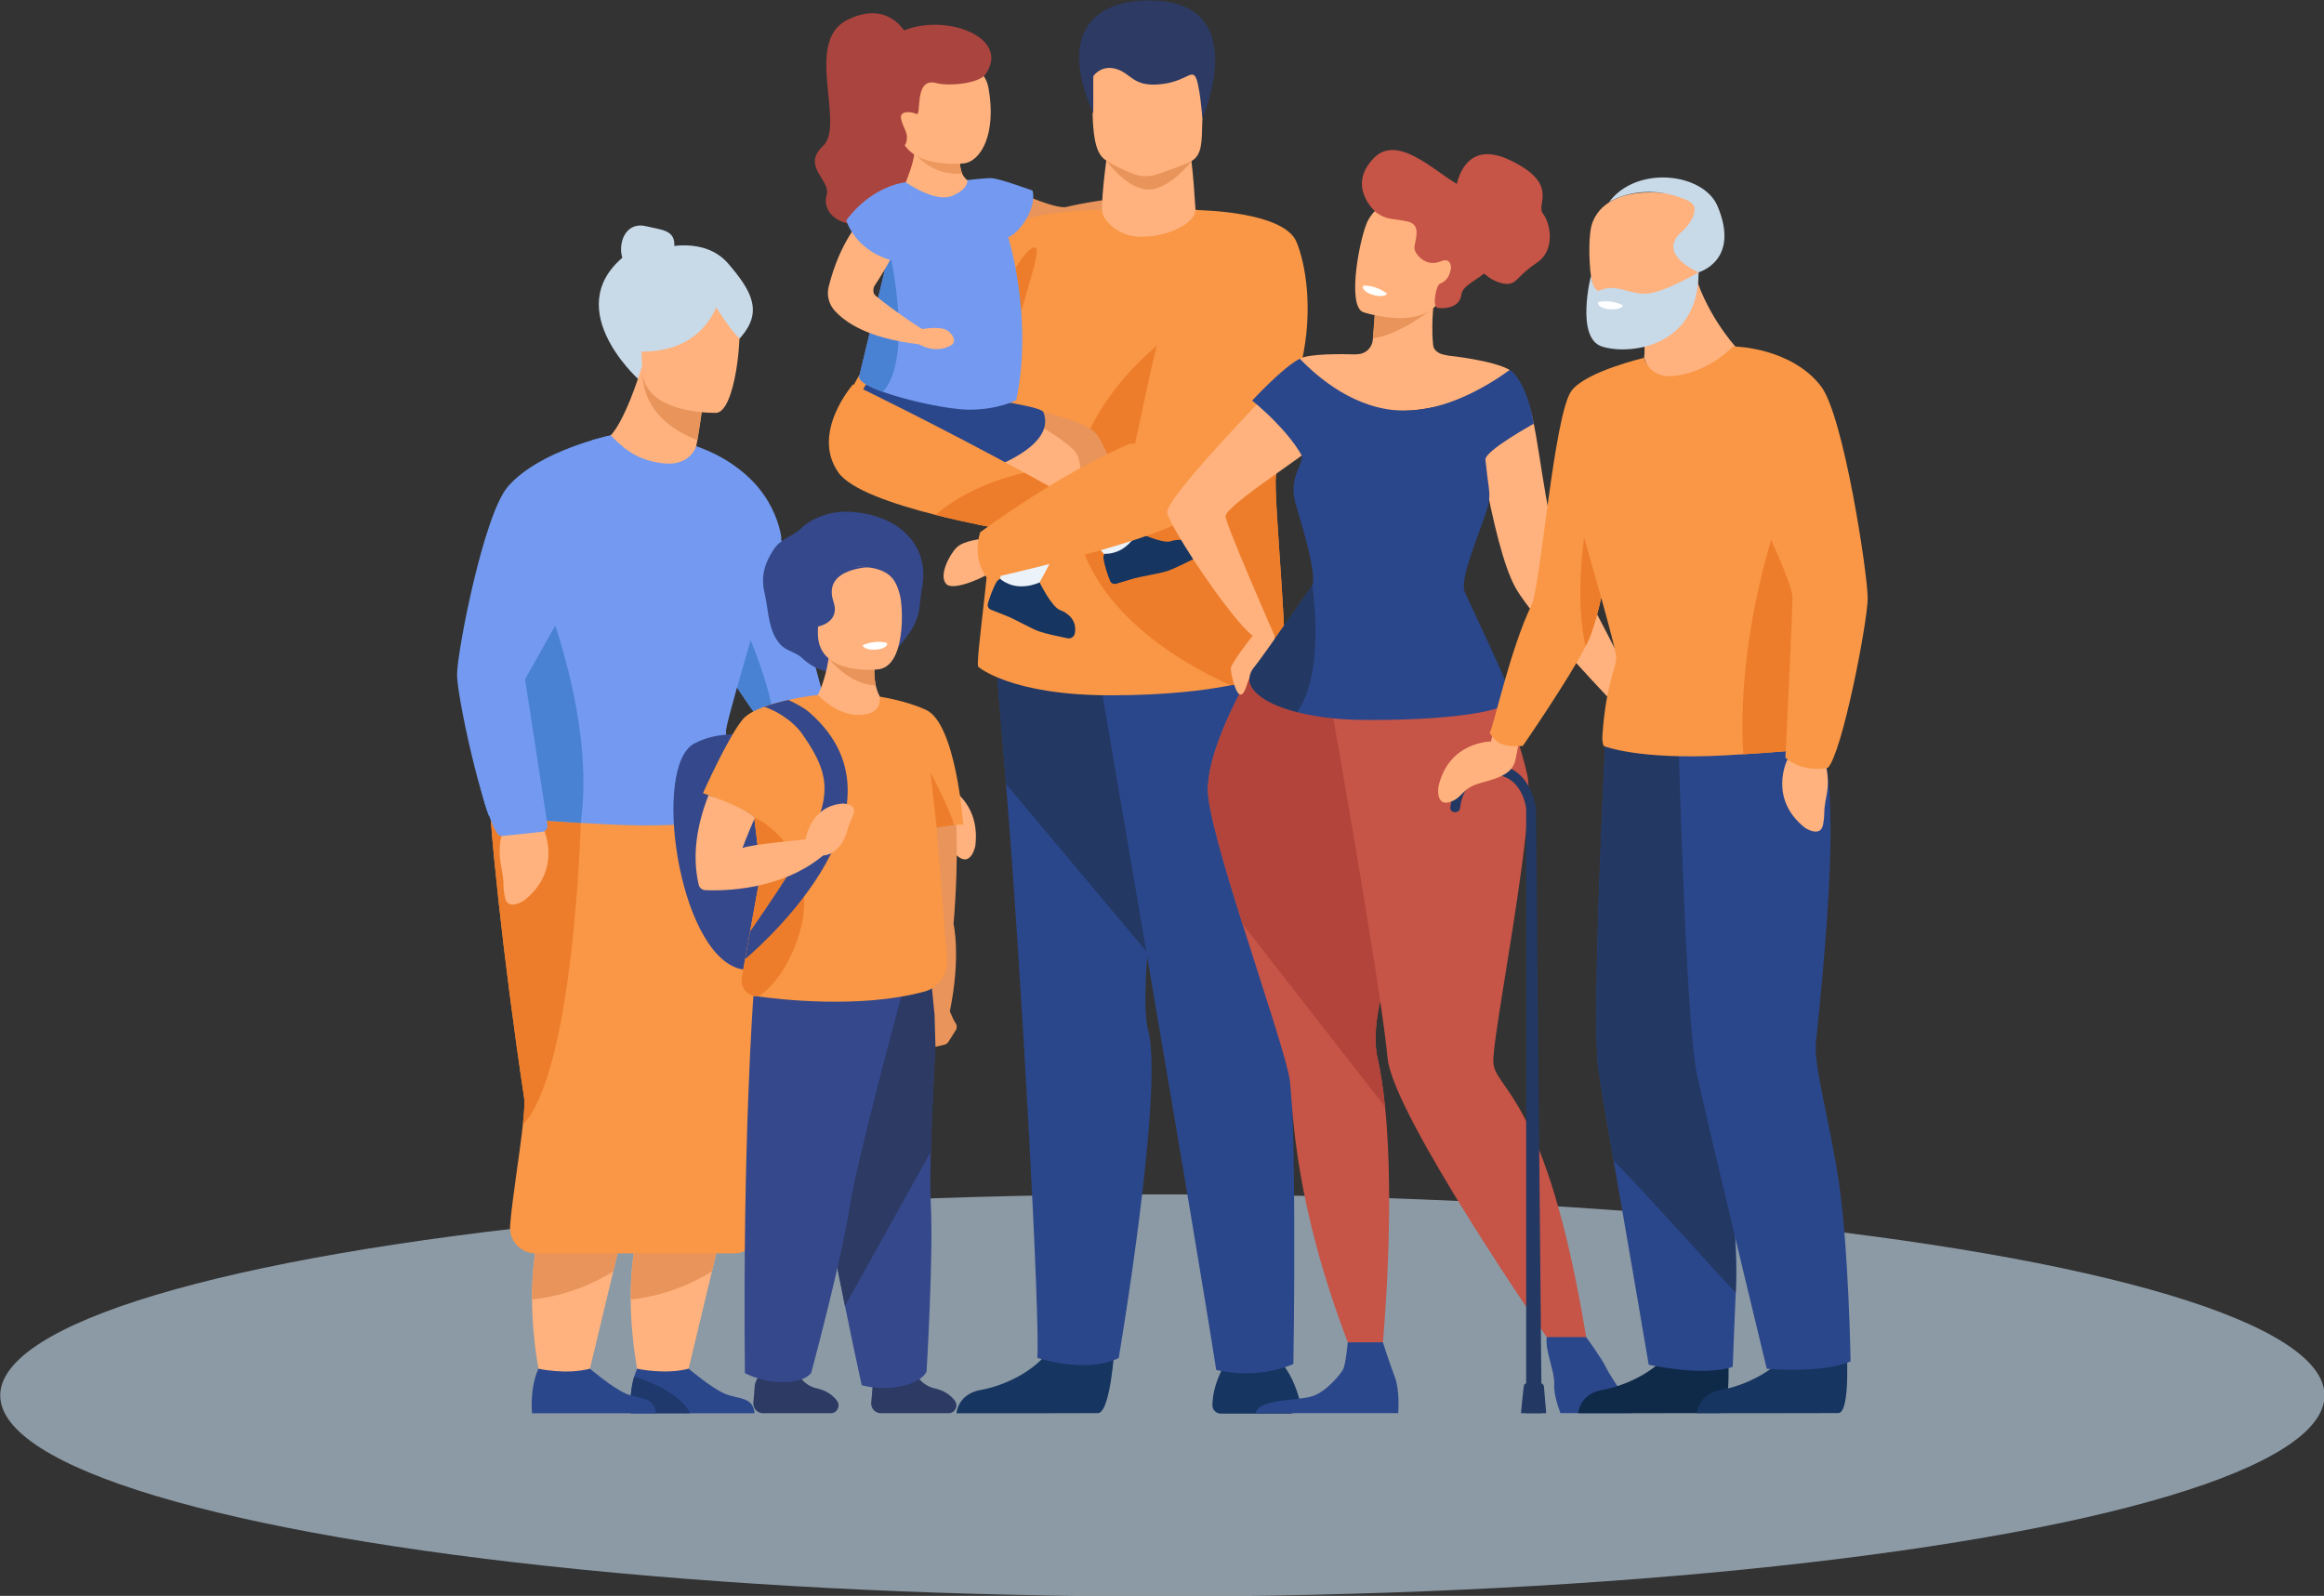 <?xml version="1.0" encoding="UTF-8" standalone="no"?>
<!-- Created with Inkscape (http://www.inkscape.org/) -->

<svg
   width="214.56mm"
   height="147.351mm"
   viewBox="0 0 214.56 147.351"
   version="1.1"
   id="svg5"
   xml:space="preserve"
   inkscape:version="1.2.1 (9c6d41e410, 2022-07-14)"
   sodipodi:docname="icon.svg"
   xmlns:inkscape="http://www.inkscape.org/namespaces/inkscape"
   xmlns:sodipodi="http://sodipodi.sourceforge.net/DTD/sodipodi-0.dtd"
   xmlns="http://www.w3.org/2000/svg"
   xmlns:svg="http://www.w3.org/2000/svg"><rect x="0" y="0" width="214.56" height="147.351" fill="#333333" stroke="none"/><sodipodi:namedview
     id="namedview7"
     pagecolor="#ffffff"
     bordercolor="#666666"
     borderopacity="1.0"
     inkscape:showpageshadow="2"
     inkscape:pageopacity="0.0"
     inkscape:pagecheckerboard="0"
     inkscape:deskcolor="#d1d1d1"
     inkscape:document-units="mm"
     showgrid="false"
     inkscape:zoom="0.55055725"
     inkscape:cx="272.45123"
     inkscape:cy="474.06514"
     inkscape:window-width="1920"
     inkscape:window-height="1046"
     inkscape:window-x="-11"
     inkscape:window-y="-11"
     inkscape:window-maximized="1"
     inkscape:current-layer="layer1" /><defs
     id="defs2" /><g
     inkscape:label="Warstwa 1"
     inkscape:groupmode="layer"
     id="layer1"
     transform="translate(-76.557,-127.838)"><g
       id="g4588"
       transform="matrix(1.951,0,0,1.951,-72.786,-121.541)"
       style="stroke-width:0.513"><ellipse
         class="cls-1"
         cx="131.552"
         cy="193.859"
         rx="54.994"
         ry="9.515"
         id="ellipse1117"
         style="opacity:0.56;isolation:isolate;fill:#d2ebff;stroke-width:0.136" /><path
         d="m 123.989,136.597 c 0,0 2.462,1.165 3.021,1.018 0.56,-0.147 2.684,-0.522 2.983,-0.39 0,0 0.338,0.54 0.083,0.895 -0.255,0.355 -2.323,1.315 -3.07,1.35 -0.747,0.035 -3.582,-0.479 -4.183,-0.949 l 1.166,-1.924"
         style="fill:#e8945b;fill-opacity:1;fill-rule:nonzero;stroke:none;stroke-width:0.018"
         id="path180" /><path
         d="m 129.917,137.236 c 0,0 0.949,-0.394 1.26,0.046 0.311,0.441 0.487,0.886 0.448,1.112 -0.038,0.225 -0.679,0.325 -0.936,0.149 -0.256,-0.175 -0.891,-0.42 -0.891,-0.42 l 0.118,-0.887"
         style="fill:#e8945b;fill-opacity:1;fill-rule:nonzero;stroke:none;stroke-width:0.018"
         id="path182" /><path
         d="m 134.455,192.491 c 0,0 -0.524,0.848 -0.535,1.832 -0.002,0.219 0.176,0.397 0.395,0.397 h 3.267 c 0.317,0 0.549,-0.297 0.472,-0.604 -0.152,-0.599 -0.477,-1.502 -1.13,-2.051 -1.041,-0.876 -2.469,0.426 -2.469,0.426"
         style="fill:#163560;fill-opacity:1;fill-rule:nonzero;stroke:none;stroke-width:0.018"
         id="path184" /><path
         d="m 129.286,191.624 c 0,0 -0.188,3.029 -0.774,3.072 -0.078,0.006 -2.972,0.006 -2.972,0.006 h -3.733 c 0,0 0.063,-0.912 1.143,-1.1 1.08,-0.188 2.888,-0.947 3.542,-2.375 0.689,-1.501 2.795,0.397 2.795,0.397"
         style="fill:#163560;fill-opacity:1;fill-rule:nonzero;stroke:none;stroke-width:0.018"
         id="path186" /><path
         d="m 130.85,172.912 c -0.131,1.683 -0.148,3.011 0.025,3.641 0.771,2.817 -1.389,15.537 -1.389,15.537 -1.591,0.762 -3.852,-0.008 -3.852,-0.008 0.137,-1.762 -0.7,-17.536 -1.48,-27.159 -0.326,-4.04 -0.571,-6.867 -0.571,-6.867 l 9.535,-1.11 c 0,0 -1.817,10.121 -2.268,15.965"
         style="fill:#2b478b;fill-opacity:1;fill-rule:nonzero;stroke:none;stroke-width:0.018"
         id="path188" /><path
         d="m 133.118,156.946 c 0,0 -1.817,10.121 -2.268,15.965 l -6.696,-7.989 c -0.326,-4.04 -0.571,-6.867 -0.571,-6.867 l 9.535,-1.11"
         style="fill:#233862;fill-opacity:1;fill-rule:nonzero;stroke:none;stroke-width:0.018"
         id="path190" /><path
         d="m 128.441,159.105 c 0,0 4.827,28.105 5.657,33.546 0,0 1.807,0.505 3.653,-0.277 0,0 0.239,-13.06 -0.393,-16.994 -0.632,-3.934 0.336,-16.096 -0.682,-17.227 -1.018,-1.131 -8.236,0.952 -8.236,0.952"
         style="fill:#2b478b;fill-opacity:1;fill-rule:nonzero;stroke:none;stroke-width:0.018"
         id="path192" /><path
         d="m 128.938,135.139 c 0,0 -0.37,2.498 -0.208,3.244 0.162,0.746 2.643,1.152 3.682,0.535 1.038,-0.616 0.726,-0.845 0.726,-0.845 0,0 -0.159,-2.859 -0.304,-3.063 -0.146,-0.204 -3.895,0.13 -3.895,0.13"
         style="fill:#ffb27d;fill-opacity:1;fill-rule:nonzero;stroke:none;stroke-width:0.018"
         id="path194" /><path
         d="m 136.923,150.381 c 0.328,-3.138 0.244,-5.499 -0.066,-7.276 -0.907,-5.213 -3.747,-5.387 -3.747,-5.353 0,0.701 -1.509,1.349 -2.727,1.269 -1.026,-0.067 -1.692,-0.847 -1.692,-1.269 0,-0.004 -0.019,-0.004 -0.054,0 -0.265,0.002 -1.483,0.025 -2.634,0.224 -0.834,0.144 -1.633,0.381 -2.008,0.772 -0.194,0.201 -0.884,0.766 -1.771,1.533 -2.259,1.954 -5.791,5.224 -5.635,7.172 0,0 4.366,3.207 7.133,1.196 -0.15,5.218 -1.097,10.745 -0.865,10.741 0,0 1.542,1.336 6.228,1.336 2.562,0 4.415,-0.219 5.7,-0.473 1.752,-0.345 2.449,-0.754 2.449,-0.754 0.391,-0.006 -0.426,-8.035 -0.313,-9.118"
         style="fill:#f99746;fill-opacity:1;fill-rule:nonzero;stroke:none;stroke-width:0.018"
         id="path196" /><path
         d="m 137.236,159.499 c 0,0 -0.697,0.408 -2.449,0.754 -2.421,-1.072 -7.227,-3.844 -7.414,-8.498 -0.249,-6.191 7.309,-9.877 7.309,-9.877 0,0 1.014,0.563 2.176,1.228 0.31,1.776 0.394,4.138 0.066,7.276 -0.113,1.083 0.703,9.112 0.313,9.118"
         style="fill:#ed7d2b;fill-opacity:1;fill-rule:nonzero;stroke:none;stroke-width:0.018"
         id="path198" /><path
         d="m 128.899,135.42 c 0,0 0.962,1.357 1.98,1.369 1.018,0.012 2.057,-1.348 2.057,-1.348 l -4.036,-0.021"
         style="fill:#e8945b;fill-opacity:1;fill-rule:nonzero;stroke:none;stroke-width:0.018"
         id="path200" /><path
         d="m 128.806,135.353 c 0.266,0.209 0.862,0.499 1.349,0.691 0.369,0.145 0.778,0.154 1.154,0.025 0.561,-0.194 1.412,-0.497 1.627,-0.627 0.509,-0.309 0.477,-0.934 0.503,-1.803 0.032,-1.029 0.135,-1.837 0.02,-2.431 -0.137,-0.709 -0.587,-1.113 -1.847,-1.223 -2.312,-0.2 -3.276,0.378 -3.316,1.154 -0.012,0.208 -0.02,0.407 -0.027,0.595 -0.092,2.418 0.099,3.275 0.537,3.62"
         style="fill:#ffb27d;fill-opacity:1;fill-rule:nonzero;stroke:none;stroke-width:0.018"
         id="path202" /><path
         d="m 128.282,131.424 c 0,0 0.379,-0.558 1.09,-0.339 0.712,0.219 0.785,0.827 2.001,0.73 1.217,-0.097 1.508,-0.673 1.727,-0.385 0.219,0.288 0.346,1.988 0.346,1.988 0,0 2.446,-5.576 -2.512,-5.576 0,0 -5.108,-0.309 -2.653,5.36 v -1.777"
         style="fill:#2c3a64;fill-opacity:1;fill-rule:nonzero;stroke:none;stroke-width:0.018"
         id="path204" /><path
         d="m 119.275,136.705 0.007,0.004 c -0.006,0.004 -0.007,-0.004 -0.007,-0.004"
         style="fill:#ffb27d;fill-opacity:1;fill-rule:nonzero;stroke:none;stroke-width:0.018"
         id="path206" /><path
         d="m 130.684,153.855 c 0,0 -0.649,0.511 -1.597,0.511 0,0 -0.968,-1.067 -1.783,-2.098 -0.528,-0.668 -0.991,-1.322 -1.087,-1.661 -0.244,-0.863 -4.796,-1.106 -5.354,-1.714 -0.558,-0.608 2.262,-2.134 2.262,-2.134 0,0 4.622,0.707 5.317,1.615 0.276,0.361 0.688,1.304 1.083,2.307 0.598,1.518 1.159,3.175 1.159,3.175"
         style="fill:#e8945b;fill-opacity:1;fill-rule:nonzero;stroke:none;stroke-width:0.018"
         id="path208" /><path
         d="m 124.215,141.184 c 0,0 0.876,-1.701 1.309,-1.651 0.433,0.05 -0.994,3.52 -1.124,5.207 -0.13,1.687 -0.184,-3.556 -0.184,-3.556"
         style="fill:#ed7d2b;fill-opacity:1;fill-rule:nonzero;stroke:none;stroke-width:0.018"
         id="path210" /><path
         d="m 126.956,152.892 c -0.608,1.471 -1.395,2.813 -1.495,2.982 -0.008,0.012 -0.012,0.017 -0.012,0.017 0,0 -0.004,0 -0.013,0 -0.147,-0.002 -1.416,-0.029 -1.54,-0.539 0,0 -0.041,-1.763 0.029,-3.164 0.032,-0.626 0.085,-1.179 0.174,-1.472 0,0 -6.882,-0.046 -6.761,-1.993 0.12,-1.947 3.719,-2.977 5.787,-1.967 0,0 2.743,0.997 4.186,2.313 0.709,0.646 0.273,2.303 -0.355,3.821"
         style="fill:#ffb27d;fill-opacity:1;fill-rule:nonzero;stroke:none;stroke-width:0.018"
         id="path212" /><path
         d="m 117.542,145.996 c 0,0 -0.916,1.347 -0.701,2.603 0.215,1.256 2.829,1.928 4.659,2.008 0,0 5.232,-1.199 4.421,-3.285 -0.184,-0.473 -8.379,-1.326 -8.379,-1.326"
         style="fill:#2b478b;fill-opacity:1;fill-rule:nonzero;stroke:none;stroke-width:0.018"
         id="path214" /><path
         d="m 119.443,129.445 c 0,0 -0.831,-1.701 -2.838,-0.661 -2.008,1.04 -0.053,4.959 -1.107,5.939 -1.054,0.98 0.382,1.621 0.168,2.323 -0.214,0.702 0.397,1.501 1.801,1.408 1.405,-0.094 2.884,-0.017 3.519,-1.247 0.635,-1.229 0.49,-3.933 0.245,-4.314 -0.245,-0.38 -1.789,-3.448 -1.789,-3.448"
         style="fill:#aa443e;fill-opacity:1;fill-rule:nonzero;stroke:none;stroke-width:0.018"
         id="path216" /><path
         d="m 122.696,138.769 -3.413,-2.06 c 0.019,-0.008 0.088,-0.11 0.343,-0.849 0.109,-0.314 0.166,-0.588 0.195,-0.804 0.003,-0.022 0.006,-0.043 0.008,-0.063 0.035,-0.315 0.01,-0.496 0.01,-0.496 l 0.748,0.27 1.383,0.501 c -0.015,0.351 0.033,0.597 0.108,0.767 0.181,0.411 0.517,0.414 0.527,0.414 l 0.094,2.32"
         style="fill:#ffb27d;fill-opacity:1;fill-rule:nonzero;stroke:none;stroke-width:0.018"
         id="path218" /><path
         d="m 122.075,136.034 c -1.337,0.114 -2.089,-0.758 -2.255,-0.978 -0.025,-0.032 -0.037,-0.05 -0.037,-0.05 0,0 0.016,-0.004 0.044,-0.013 0.109,-0.032 0.404,-0.121 0.757,-0.226 l 1.383,0.501 c -0.015,0.351 0.033,0.597 0.108,0.767"
         style="fill:#ed985f;fill-opacity:1;fill-rule:nonzero;stroke:none;stroke-width:0.018"
         id="path220" /><path
         d="m 122.142,135.554 c 0,0 -2.97,0.326 -3.03,-1.682 -0.061,-2.008 -0.5,-2.926 1.555,-3.105 2.054,-0.179 2.54,0.561 2.661,1.241 0.378,2.122 -0.349,3.457 -1.185,3.547"
         style="fill:#ffb27d;fill-opacity:1;fill-rule:nonzero;stroke:none;stroke-width:0.018"
         id="path222" /><path
         d="m 120.827,131.747 c -1.051,-0.266 -0.649,1.596 -0.915,1.468 -0.297,-0.142 -0.807,-0.14 -0.727,0.218 0.081,0.359 0.197,0.487 0.257,0.711 0.061,0.224 -6e-4,0.667 -0.245,0.578 -0.245,-0.089 -2.517,-2.684 -0.912,-4.705 1.604,-2.021 6.389,-0.776 4.882,1.338 -0.265,0.372 -1.593,0.581 -2.341,0.392"
         style="fill:#aa443e;fill-opacity:1;fill-rule:nonzero;stroke:none;stroke-width:0.018"
         id="path224" /><path
         d="m 124.64,146.757 c 0,0 -0.892,0.473 -2.297,0.451 -0.895,-0.013 -2.795,-0.403 -4.017,-0.844 -0.696,-0.25 -1.172,-0.519 -1.115,-0.744 0.082,-0.324 0.679,-2.813 1.23,-5.116 0.504,-2.106 0.97,-4.056 0.97,-4.056 0,0 1.39,0.988 2.201,0.64 0.811,-0.349 0.706,-0.743 0.706,-0.743 0,0 0.955,-0.117 1.214,-0.087 0.414,0.049 1.874,0.581 1.874,0.581 0,0 0.192,0.539 -0.317,1.381 -0.422,0.697 -0.832,0.832 -0.832,0.832 0,0 1.193,3.763 0.383,7.704"
         style="fill:#739af0;fill-opacity:1;fill-rule:nonzero;stroke:none;stroke-width:0.018"
         id="path226" /><path
         d="m 120.172,143.397 c 0,0 0.857,-0.16 1.193,0.06 0.336,0.22 0.435,0.563 0.193,0.703 -0.757,0.44 -1.524,-0.046 -1.524,-0.046 l 0.138,-0.717"
         style="fill:#ffb27d;fill-opacity:1;fill-rule:nonzero;stroke:none;stroke-width:0.018"
         id="path228" /><path
         d="m 118.326,146.365 c -0.696,-0.25 -1.172,-0.519 -1.115,-0.744 0.082,-0.324 0.679,-2.813 1.23,-5.116 0.163,-0.298 0.266,-0.476 0.266,-0.476 0,0 1.046,4.78 -0.381,6.337"
         style="fill:#4a82d3;fill-opacity:1;fill-rule:nonzero;stroke:none;stroke-width:0.018"
         id="path230" /><path
         d="m 119.445,136.717 c 0,0 -2.641,0.559 -3.683,4.665 -0.102,0.402 0.003,0.831 0.281,1.139 0.479,0.531 1.535,1.307 3.991,1.593 0.268,0.031 0.304,-0.649 0.304,-0.649 -0.027,0.054 -1.668,-1.061 -2.367,-1.66 -0.126,-0.108 -0.121,-0.336 -0.03,-0.475 0.236,-0.361 0.632,-0.983 0.765,-1.303 0.195,-0.466 1.477,-3.099 0.739,-3.311"
         style="fill:#ffb27d;fill-opacity:1;fill-rule:nonzero;stroke:none;stroke-width:0.018"
         id="path232" /><path
         d="m 119.411,136.448 c 0,0 -1.553,0.11 -2.819,1.799 0,0 0.428,1.554 2.44,1.968 0,0 1.24,-2.797 0.379,-3.767"
         style="fill:#739af0;fill-opacity:1;fill-rule:nonzero;stroke:none;stroke-width:0.018"
         id="path234" /><path
         d="m 126.956,152.892 c -0.608,1.471 -1.395,2.813 -1.495,2.982 -0.008,0.006 -0.017,0.012 -0.025,0.017 -0.147,-0.002 -1.416,-0.029 -1.54,-0.539 0,0 -0.041,-1.763 0.029,-3.164 0.202,0.194 0.981,0.772 3.031,0.703"
         style="fill:#ebf2f9;fill-opacity:1;fill-rule:nonzero;stroke:none;stroke-width:0.018"
         id="path236" /><path
         d="m 130.684,153.855 c 0,0 -0.649,0.511 -1.597,0.511 0,0 -0.968,-1.067 -1.783,-2.098 0.918,-0.397 1.887,-1.271 2.221,-1.588 0.598,1.518 1.159,3.175 1.159,3.175"
         style="fill:#ebf2f9;fill-opacity:1;fill-rule:nonzero;stroke:none;stroke-width:0.018"
         id="path238" /><path
         d="m 127.408,157.796 c -0.028,0.16 -0.187,0.264 -0.346,0.231 -0.381,-0.077 -1.068,-0.224 -1.353,-0.328 -0.405,-0.147 -1.18,-0.605 -1.584,-0.752 -0.139,-0.051 -0.473,-0.186 -0.689,-0.273 -0.115,-0.047 -0.176,-0.172 -0.141,-0.291 0.072,-0.247 0.211,-0.667 0.408,-1.018 0.036,-0.065 0.095,-0.114 0.169,-0.15 0.209,0.168 0.54,0.353 0.983,0.355 0.362,0.002 0.664,-0.087 0.887,-0.187 0.028,0.056 0.579,1.169 0.97,1.311 0.351,0.128 0.812,0.464 0.698,1.102"
         style="fill:#163560;fill-opacity:1;fill-rule:nonzero;stroke:none;stroke-width:0.018"
         id="path240" /><path
         d="m 133.182,153.868 c 0.077,0.144 0.017,0.323 -0.129,0.396 -0.346,0.175 -0.977,0.485 -1.266,0.58 -0.408,0.135 -1.301,0.256 -1.71,0.391 -0.141,0.046 -0.487,0.147 -0.711,0.212 -0.119,0.034 -0.244,-0.026 -0.29,-0.141 -0.097,-0.238 -0.248,-0.654 -0.31,-1.052 -0.012,-0.074 0.004,-0.148 0.04,-0.222 0.269,0.002 0.643,-0.057 0.992,-0.33 0.286,-0.223 0.467,-0.479 0.58,-0.696 0.057,0.027 1.179,0.559 1.573,0.429 0.355,-0.117 0.925,-0.139 1.231,0.433"
         style="fill:#163560;fill-opacity:1;fill-rule:nonzero;stroke:none;stroke-width:0.018"
         id="path242" /><path
         d="m 127.614,151.644 c 0,0 -0.198,1.148 -0.944,1.676 0,0 -3.031,-0.417 -5.852,-1.131 -2.074,-0.525 -4.036,-1.209 -4.597,-2.007 -1.325,-1.881 0.693,-4.171 0.693,-4.171 0,0 3.891,1.878 8.103,4.178 0.863,0.471 1.738,0.96 2.597,1.454"
         style="fill:#f99746;fill-opacity:1;fill-rule:nonzero;stroke:none;stroke-width:0.018"
         id="path244" /><path
         d="m 123.054,153.32 c 0,0 -0.901,0.073 -1.241,0.414 -0.341,0.341 -0.856,1.331 -0.489,1.724 0.367,0.393 2.119,-0.468 2.167,-0.609 0.049,-0.141 -0.438,-1.528 -0.438,-1.528"
         style="fill:#ffb27d;fill-opacity:1;fill-rule:nonzero;stroke:none;stroke-width:0.018"
         id="path246" /><path
         d="m 127.614,151.644 c 0,0 -0.198,1.148 -0.944,1.676 0,0 -3.031,-0.417 -5.852,-1.131 1.326,-1.153 3.059,-1.727 4.2,-1.999 0.863,0.471 1.738,0.96 2.597,1.454"
         style="fill:#ed7d2b;fill-opacity:1;fill-rule:nonzero;stroke:none;stroke-width:0.018"
         id="path248" /><path
         d="m 137.896,139.264 c -0.605,-1.439 -4.59,-1.494 -4.59,-1.494 -2.028,5.32 -2.515,8.809 -3.051,11.051 -0.087,-0.008 -0.168,-0.008 -0.242,6.2e-4 0,0 -2.848,1.111 -7.081,4.185 0,0 -0.443,1.214 0.352,2.208 0,0 7.294,-1.61 9.331,-2.804 0.002,2.9e-4 0.004,6e-4 0.004,6e-4 0.02,-0.013 0.04,-0.026 0.061,-0.039 0.031,-0.019 0.061,-0.038 0.089,-0.057 6.625,-4.305 5.995,-10.992 5.128,-13.051"
         style="fill:#f99746;fill-opacity:1;fill-rule:nonzero;stroke:none;stroke-width:0.018"
         id="path250" /><path
         d="m 120.944,164.79 c 0,0 2.045,0.706 1.757,3.062 0,0 -0.189,0.956 -0.778,0.532 -0.589,-0.424 -0.313,-0.346 -1.153,-0.926 -0.841,-0.58 -1.39,-1.494 -1.294,-2.22 l 1.468,-0.449"
         style="fill:#ffb27d;fill-opacity:1;fill-rule:nonzero;stroke:none;stroke-width:0.018"
         id="path252" /><path
         d="m 121.038,164.941 -1.211,1.47 c -0.056,0.069 -0.145,0.1 -0.232,0.084 -1.136,-0.209 -5.044,-2.727 -6.324,-3.755 -0.139,-0.111 -0.246,-0.205 -0.317,-0.277 -0.477,-0.486 -2.123,-2.886 -3.291,-5.023 -0.673,-1.231 -1.187,-2.374 -1.227,-3.015 -0.146,-2.288 1.057,-5.487 1.057,-5.487 3.559,1.239 3.934,4.081 3.934,4.081 l 1.973,7.344 5.589,4.178 c 0.127,0.095 0.149,0.278 0.048,0.4"
         style="fill:#739af0;fill-opacity:1;fill-rule:nonzero;stroke:none;stroke-width:0.018"
         id="path254" /><path
         d="m 113.27,162.739 c -0.139,-0.111 -0.246,-0.205 -0.317,-0.277 -0.477,-0.486 -2.123,-2.886 -3.291,-5.023 -0.151,-1.291 -0.047,-2.503 0.484,-3.35 0,0 3.026,5.324 3.123,8.649"
         style="fill:#4a82d3;fill-opacity:1;fill-rule:nonzero;stroke:none;stroke-width:0.018"
         id="path256" /><path
         d="m 111.219,183.899 -0.605,2.523 -0.375,1.562 -1.247,5.199 c 0,0 -1.067,0.329 -2.176,0 0,0 -0.411,-1.721 -0.423,-3.866 -0.006,-1.122 0.097,-2.361 0.425,-3.531 0.133,-0.476 0.304,-0.94 0.52,-1.381 1.759,-3.593 3.88,-0.506 3.88,-0.506"
         style="fill:#ffb27d;fill-opacity:1;fill-rule:nonzero;stroke:none;stroke-width:0.018"
         id="path258" /><path
         d="m 112.253,194.702 h -5.859 c 0,0 -0.093,-0.887 0.165,-1.735 0.038,-0.126 0.084,-0.251 0.139,-0.373 0,0 1.308,0.297 2.436,0 0,0 1.061,0.903 1.702,1.18 0.641,0.278 1.349,0.127 1.417,0.927"
         style="fill:#2b478b;fill-opacity:1;fill-rule:nonzero;stroke:none;stroke-width:0.018"
         id="path260" /><path
         d="m 110.614,186.422 -0.375,1.562 c -0.637,0.407 -2.011,1.143 -3.845,1.333 -0.006,-1.122 0.097,-2.361 0.425,-3.531 0.539,-0.273 1.087,-0.416 1.554,-0.335 1.163,0.203 1.854,0.628 2.241,0.972"
         style="fill:#e8945b;fill-opacity:1;fill-rule:nonzero;stroke:none;stroke-width:0.018"
         id="path262" /><path
         d="m 109.21,194.702 h -2.816 c 0,0 -0.093,-0.887 0.165,-1.735 0.707,0.22 2.146,0.772 2.65,1.735"
         style="fill:#1f396d;fill-opacity:1;fill-rule:nonzero;stroke:none;stroke-width:0.018"
         id="path264" /><path
         d="m 106.549,183.899 -0.605,2.523 -0.375,1.562 -1.247,5.199 c 0,0 -1.067,0.329 -2.176,0 0,0 -0.411,-1.721 -0.423,-3.866 -0.007,-1.122 0.097,-2.361 0.424,-3.531 0.133,-0.476 0.304,-0.94 0.52,-1.381 1.759,-3.593 3.88,-0.506 3.88,-0.506"
         style="fill:#ffb27d;fill-opacity:1;fill-rule:nonzero;stroke:none;stroke-width:0.018"
         id="path266" /><path
         d="m 102.028,192.595 c 0,0 1.308,0.297 2.436,0 0,0 1.061,0.903 1.701,1.18 0.641,0.277 1.349,0.126 1.417,0.927 h -5.859 c 0,0 -0.123,-1.169 0.304,-2.107"
         style="fill:#2b478b;fill-opacity:1;fill-rule:nonzero;stroke:none;stroke-width:0.018"
         id="path268" /><path
         d="m 105.944,186.422 -0.375,1.562 c -0.637,0.407 -2.011,1.143 -3.845,1.333 -0.007,-1.122 0.097,-2.361 0.424,-3.531 0.539,-0.273 1.088,-0.416 1.555,-0.335 1.163,0.203 1.854,0.628 2.241,0.972"
         style="fill:#e8945b;fill-opacity:1;fill-rule:nonzero;stroke:none;stroke-width:0.018"
         id="path270" /><path
         d="m 112.442,186.255 c -0.141,0.521 -0.613,0.882 -1.153,0.882 h -9.394 c -0.708,0 -1.265,-0.602 -1.21,-1.306 0.099,-1.28 0.451,-3.369 0.604,-4.78 0.064,-0.587 0.093,-1.056 0.057,-1.3 -0.949,-6.274 -1.744,-13.664 -1.648,-15.077 0.014,-0.199 0.023,-0.302 0.023,-0.302 0,0 0.684,-0.058 1.725,-0.098 3.025,-0.119 9.064,-0.099 10.067,1.88 1.022,2.015 1.639,15.396 1.639,15.396 0.149,1.25 -0.378,3.474 -0.711,4.706"
         style="fill:#f99746;fill-opacity:1;fill-rule:nonzero;stroke:none;stroke-width:0.018"
         id="path272" /><path
         d="m 101.29,181.05 c 0.064,-0.587 0.093,-1.056 0.057,-1.3 -0.949,-6.274 -1.744,-13.664 -1.648,-15.077 0.014,-0.199 0.023,-0.302 0.023,-0.302 0,0 0.684,-0.058 1.725,-0.098 1.565,0.922 2.583,2.492 2.583,2.492 0,0 -0.315,11.741 -2.74,14.285"
         style="fill:#ed7d2b;fill-opacity:1;fill-rule:nonzero;stroke:none;stroke-width:0.018"
         id="path274" /><path
         d="m 107.123,138.528 c -0.751,-0.188 -1.187,0.403 -1.187,1.1 0,0.696 0.565,1.26 1.261,1.26 0.697,0 1.261,-0.806 1.261,-1.503 0,-0.696 -0.66,-0.689 -1.335,-0.858"
         style="fill:#c8d9e8;fill-opacity:1;fill-rule:nonzero;stroke:none;stroke-width:0.018"
         id="path276" /><path
         d="m 106.736,145.747 c 0,0 -3.91,-3.521 -0.37,-6.013 0,0 1.056,-0.281 1.593,-0.181 0,0 1.923,-0.563 3.049,0.744 1.126,1.307 1.615,2.252 0.65,3.417 -0.965,1.166 -4.922,2.033 -4.922,2.033"
         style="fill:#c8d9e8;fill-opacity:1;fill-rule:nonzero;stroke:none;stroke-width:0.018"
         id="path278" /><path
         d="m 102.25,167.011 c 0,0 0.965,1.937 -0.89,3.416 0,0 -0.804,0.551 -0.927,-0.165 -0.124,-0.715 0.019,-0.466 -0.175,-1.468 -0.194,-1.003 0.054,-2.04 0.631,-2.491 l 1.362,0.708"
         style="fill:#ffb27d;fill-opacity:1;fill-rule:nonzero;stroke:none;stroke-width:0.018"
         id="path280" /><path
         d="m 109.938,145.714 c 0,0 -0.049,0.527 -0.138,1.24 -0.043,0.348 -0.097,0.741 -0.159,1.137 -0.044,0.285 -0.094,0.572 -0.148,0.847 l -1.21,4.088 -2.842,-4.599 c 0,0 0.668,-0.553 1.573,-3.547 0.009,-0.032 0.015,-0.05 0.015,-0.05 l 2.91,0.884"
         style="fill:#ffb27d;fill-opacity:1;fill-rule:nonzero;stroke:none;stroke-width:0.018"
         id="path282" /><path
         d="m 111.594,165.881 c 0.037,0.459 -0.079,0.543 -0.079,0.543 0,0 -1.748,0.634 -6.143,0.414 -0.475,-0.024 -0.924,-0.048 -1.342,-0.073 -2.833,-0.167 -4.347,-0.342 -4.347,-0.342 0,0 -2.32,-5.355 2.038,-11.952 0.493,-0.746 1.071,-1.508 1.747,-2.279 0.706,-0.805 0.862,-1.882 1.129,-2.906 0.076,-0.294 -0.145,-0.358 -0.035,-0.635 0,0 0.795,-0.224 0.877,-0.224 0.451,0.398 1.047,1.171 2.525,1.323 0.999,0.104 1.39,-0.459 1.533,-0.796 0.381,0.137 0.775,0.376 1.099,0.531 2.678,1.285 2.924,3.779 2.924,3.779 0,0 -2.461,8.093 -2.614,9.103 -0.069,0.449 0.496,1.148 0.687,3.514"
         style="fill:#739af0;fill-opacity:1;fill-rule:nonzero;stroke:none;stroke-width:0.018"
         id="path284" /><path
         d="m 109.8,146.954 c -0.043,0.348 -0.191,1.301 -0.253,1.697 -3.01,-1.173 -2.616,-3.46 -2.534,-3.772 0.008,-0.032 0.015,-0.05 0.015,-0.05 0,0 1.592,1.13 2.772,2.124"
         style="fill:#e8945b;fill-opacity:1;fill-rule:nonzero;stroke:none;stroke-width:0.018"
         id="path286" /><path
         d="m 110.446,147.358 c 0,0 -3.476,0.111 -3.512,-2.054 -0.036,-2.165 -0.509,-3.61 1.709,-3.773 2.218,-0.163 2.663,0.657 2.851,1.377 0.188,0.72 -0.144,4.366 -1.047,4.451"
         style="fill:#ffb27d;fill-opacity:1;fill-rule:nonzero;stroke:none;stroke-width:0.018"
         id="path288" /><path
         d="m 110.749,141.207 c 0,0 -0.218,3.615 -4.455,3.227 0,0 0.09,-5.007 4.455,-3.227"
         style="fill:#c8d9e8;fill-opacity:1;fill-rule:nonzero;stroke:none;stroke-width:0.018"
         id="path290" /><path
         d="m 109.938,141.567 c 0,0 1.187,1.47 1.726,1.939 0,0 1.321,-1.896 -1.726,-1.939"
         style="fill:#c8d9e8;fill-opacity:1;fill-rule:nonzero;stroke:none;stroke-width:0.018"
         id="path292" /><path
         d="m 109.938,141.567 c 0,0 1.066,1.802 1.605,2.27 0,0 1.442,-2.227 -1.605,-2.27 v 0"
         style="fill:#c8d9e8;fill-opacity:1;fill-rule:nonzero;stroke:none;stroke-width:0.018"
         id="path294" /><path
         d="m 104.03,166.765 c -2.833,-0.167 -4.347,-0.342 -4.347,-0.342 0,0 -2.32,-5.355 2.038,-11.952 0.883,2.057 2.964,7.554 2.309,12.294"
         style="fill:#4a82d3;fill-opacity:1;fill-rule:nonzero;stroke:none;stroke-width:0.018"
         id="path296" /><path
         d="m 105.44,148.427 c 0,0 -3.362,0.69 -4.861,2.424 -1.147,1.33 -2.404,7.829 -2.404,8.902 0,1.026 1.18,6.482 1.916,7.528 0.051,0.073 0.136,0.113 0.225,0.104 l 1.894,-0.201 c 0.158,-0.017 0.27,-0.162 0.246,-0.319 l -1.064,-6.897 3.735,-6.624 c 0,0 2.203,-2.61 0.313,-4.917"
         style="fill:#739af0;fill-opacity:1;fill-rule:nonzero;stroke:none;stroke-width:0.018"
         id="path298" /><path
         d="m 119.866,192.834 c 0,0 0.285,0.556 0.916,0.693 0.398,0.087 0.738,0.294 0.95,0.584 0.179,0.246 0.006,0.59 -0.297,0.59 h -3.204 c -0.273,0 -0.485,-0.236 -0.458,-0.507 0.024,-0.238 0.049,-0.514 0.06,-0.726 0.024,-0.463 0.487,-0.835 0.487,-0.835 l 1.547,0.2"
         style="fill:#2c3a64;fill-opacity:1;fill-rule:nonzero;stroke:none;stroke-width:0.018"
         id="path300" /><path
         d="m 120.592,184.755 c 0.134,2.436 -0.199,7.973 -0.199,7.973 0,0 -0.223,0.617 -1.634,0.765 -0.755,0.079 -1.436,-0.117 -1.436,-0.117 -0.285,-1.311 -0.548,-2.563 -0.79,-3.753 -1.742,-8.543 -2.421,-13.821 -2.421,-13.821 l 6.874,-1.598 c 0,0 -0.301,4.823 -0.39,8.112 -0.028,1.026 -0.035,1.904 -0.005,2.438"
         style="fill:#35488b;fill-opacity:1;fill-rule:nonzero;stroke:none;stroke-width:0.018"
         id="path302" /><path
         d="m 120.987,174.205 c 0,0 -0.301,4.823 -0.39,8.112 l -4.064,7.306 c -1.742,-8.543 -2.421,-13.821 -2.421,-13.821 l 6.874,-1.598"
         style="fill:#2c3a64;fill-opacity:1;fill-rule:nonzero;stroke:none;stroke-width:0.018"
         id="path304" /><path
         d="m 114.076,163.158 c 0,0 -2.66,-1.211 -4.672,-0.152 -2.012,1.059 -0.782,9.801 2.095,10.649 v 0 c 0,0 5.391,1.724 2.577,-10.497"
         style="fill:#35488b;fill-opacity:1;fill-rule:nonzero;stroke:none;stroke-width:0.018"
         id="path306" /><path
         d="m 120.954,176.005 0.018,-0.012 -0.009,0.012 c -10e-4,0.001 -0.004,6e-4 -0.009,-0.001 z m 0.816,0.237 c -0.008,-0.012 -0.016,-0.023 -0.026,-0.034 -0.063,-0.097 -0.171,-0.337 -0.249,-0.524 v 0 c 0.535,-2.619 0.175,-4.134 0.175,-4.134 0.063,-0.763 0.519,-6.09 -0.53,-8.558 -0.506,-1.191 -1.353,-1.193 -1.353,-1.193 0,0 0.199,1.903 0.068,2.925 -0.12,0.939 0.774,9.737 0.922,11.174 -0.002,-6e-4 -0.004,-6e-4 -0.005,6.1e-4 l 0.043,1.462 0.429,-0.101 c 0.018,-0.004 0.036,-0.012 0.053,-0.019 v 0 0 c 0.052,-0.024 0.098,-0.062 0.131,-0.115 l 0.346,-0.549 c 0.067,-0.106 0.061,-0.237 -0.004,-0.335 v 0"
         style="fill:#e8945b;fill-opacity:1;fill-rule:nonzero;stroke:none;stroke-width:0.018"
         id="path308" /><path
         d="m 114.289,192.834 c 0,0 0.285,0.556 0.916,0.693 0.398,0.087 0.738,0.294 0.95,0.584 0.179,0.246 0.006,0.59 -0.297,0.59 h -3.204 c -0.273,0 -0.485,-0.236 -0.458,-0.507 0.024,-0.238 0.049,-0.514 0.06,-0.726 0.024,-0.463 0.487,-0.835 0.487,-0.835 l 1.547,0.2"
         style="fill:#2c3a64;fill-opacity:1;fill-rule:nonzero;stroke:none;stroke-width:0.018"
         id="path310" /><path
         d="m 116.518,152.035 c -0.685,0 -1.546,0.295 -2.008,0.744 -0.49,0.477 -1.001,0.501 -1.364,1.064 -0.379,0.587 -0.613,1.196 -0.423,2.022 0.208,0.902 0.166,1.774 0.732,2.436 0.281,0.328 0.737,0.365 1.056,0.666 0.585,0.553 1.249,0.728 2.008,0.728 1.429,0 2.319,-0.847 3.051,-1.902 0.586,-0.845 0.47,-1.415 0.608,-2.138 0.433,-2.276 -1.466,-3.618 -3.658,-3.618"
         style="fill:#35488b;fill-opacity:1;fill-rule:nonzero;stroke:none;stroke-width:0.018"
         id="path312" /><path
         d="m 118.53,161.21 -2.732,1.396 -0.547,-1.896 c 0,0 0.348,-0.656 0.506,-1.731 0.066,-0.452 0.099,-0.978 0.057,-1.56 l 2.226,1.14 c 0,0 -0.053,0.206 -0.088,0.51 -0.038,0.328 -0.055,0.771 0.038,1.191 0.081,0.361 0.242,0.706 0.541,0.949"
         style="fill:#ffb27d;fill-opacity:1;fill-rule:nonzero;stroke:none;stroke-width:0.018"
         id="path314" /><path
         d="m 112.2,174.946 c 0,0 -0.519,6.886 -0.403,17.859 0,0 0.627,0.33 1.382,0.405 1.411,0.14 1.755,-0.419 1.755,-0.419 0,0 1.443,-5.356 1.804,-7.769 0.333,-2.225 2.517,-10.253 2.517,-10.253 l -7.055,0.177"
         style="fill:#35488b;fill-opacity:1;fill-rule:nonzero;stroke:none;stroke-width:0.018"
         id="path316" /><path
         d="m 120.336,161.401 c -0.243,-0.114 -1.007,-0.422 -2.153,-0.611 0.012,0.393 -0.091,0.763 -0.78,0.853 -0.917,0.119 -1.737,-0.506 -2.153,-0.932 0,6e-5 0,6e-5 0,6e-5 v -1.6e-4 c 0,0 -0.646,0.069 -1.401,0.234 -0.377,0.083 -0.781,0.189 -1.145,0.324 -0.44,0.162 -0.821,0.364 -1.024,0.613 -6.1e-4,1e-4 -6.1e-4,1.4e-4 -6.1e-4,2.9e-4 v 3.1e-4 c -0.706,0.866 -1.866,3.474 -1.866,3.474 0,0 1.932,0.716 2.42,1.134 l 0.011,0.093 0.303,2.511 -0.901,5.003 c -0.008,0.044 -0.012,0.088 -0.012,0.131 0,0.334 0.229,0.635 0.565,0.716 0,0 0.077,0.013 0.22,0.033 0.955,0.134 4.832,0.597 7.871,-0.229 0.683,-0.185 1.134,-0.838 1.077,-1.544 l -0.496,-6.218 c 0.265,-0.045 0.57,-0.094 0.818,-0.121 0.206,-0.022 0.372,-0.03 0.441,-0.01 0,0 -0.343,-4.856 -1.795,-5.455"
         style="fill:#f99746;fill-opacity:1;fill-rule:nonzero;stroke:none;stroke-width:0.018"
         id="path318" /><path
         d="m 114.601,170.63 c -0.038,1.745 -1.182,3.796 -2.181,4.349 -0.143,-0.02 -0.22,-0.033 -0.22,-0.033 -0.336,-0.08 -0.565,-0.382 -0.565,-0.716 0,-0.043 0.004,-0.087 0.012,-0.131 l 0.901,-5.003 -0.303,-2.511 c 0.015,-0.044 0.022,-0.067 0.022,-0.067 0,0 2.401,1.028 2.333,4.112"
         style="fill:#ed7d2b;fill-opacity:1;fill-rule:nonzero;stroke:none;stroke-width:0.018"
         id="path320" /><path
         d="m 121.691,166.866 c -0.255,0.028 -0.82,0.121 -0.82,0.121 l -0.286,-2.605 c 0,0 0.956,1.836 1.105,2.483"
         style="fill:#ed7d2b;fill-opacity:1;fill-rule:nonzero;stroke:none;stroke-width:0.018"
         id="path322" /><path
         d="m 111.808,173.206 0.234,-1.299 c 3.962,-5.732 4.262,-6.761 2.48,-9.334 -0.511,-0.737 -1.439,-1.198 -1.817,-1.302 0.363,-0.135 0.767,-0.241 1.145,-0.324 0.376,0.177 0.722,0.35 0.99,0.583 5.438,4.708 -3.032,11.678 -3.032,11.678"
         style="fill:#35488b;fill-opacity:1;fill-rule:nonzero;stroke:none;stroke-width:0.018"
         id="path324" /><path
         d="m 116.435,165.849 c -1.551,0.107 -1.766,1.697 -1.766,1.697 0,0 -2.603,0.236 -2.988,0.407 0,0 0.211,-0.571 0.587,-1.435 -0.339,-0.334 -1.455,-0.83 -2.194,-1.058 -0.563,1.437 -0.78,2.86 -0.464,4.232 0.034,0.145 0.161,0.249 0.309,0.256 0.829,0.038 3.567,0.025 5.571,-1.635 l 0.035,-0.01 c 0.48,-0.029 0.931,-0.505 1.104,-1.132 0.173,-0.627 0.187,-0.435 0.319,-0.876 0.133,-0.441 -0.514,-0.445 -0.514,-0.445"
         style="fill:#ffb27d;fill-opacity:1;fill-rule:nonzero;stroke:none;stroke-width:0.018"
         id="path326" /><path
         d="m 117.989,160.261 c -1.266,-0.034 -2.232,-1.28 -2.232,-1.28 l 2.194,0.089 c -0.038,0.328 -0.055,0.771 0.038,1.191"
         style="fill:#e8945b;fill-opacity:1;fill-rule:nonzero;stroke:none;stroke-width:0.018"
         id="path328" /><path
         d="m 118.109,159.497 c 0,0 -2.797,0.341 -2.857,-1.63 -0.06,-1.971 1.106,-3.247 1.884,-3.232 1.551,0.029 1.807,0.656 1.987,1.309 0.18,0.653 0.272,3.414 -1.015,3.553"
         style="fill:#ffb27d;fill-opacity:1;fill-rule:nonzero;stroke:none;stroke-width:0.018"
         id="path330" /><path
         d="m 117.361,158.361 c 0,0 0.061,0.246 0.674,0.2 0,0 0.514,-0.038 0.496,-0.308 0,0 -0.501,-0.187 -1.169,0.108"
         style="fill:#ffffff;fill-opacity:1;fill-rule:nonzero;stroke:none;stroke-width:0.018"
         id="path332" /><path
         d="m 117.829,154.653 c 0,0 -2.391,-10e-4 -1.841,1.64 0.346,1.034 -0.805,1.195 -0.805,1.195 l -0.554,-1.658 0.347,-1.292 2.853,0.115"
         style="fill:#35488b;fill-opacity:1;fill-rule:nonzero;stroke:none;stroke-width:0.018"
         id="path334" /><path
         d="m 150.308,153.614 c -0.595,-0.989 -0.965,-5.405 -1.395,-6.587 -0.271,-0.748 -0.999,-1.641 -0.922,-1.696 -0.774,-0.457 -2.868,-0.676 -2.868,-0.676 0,0.002 0,0.004 0,0.004 -0.082,-0.017 -0.163,-0.034 -0.241,-0.05 -0.251,-0.051 -0.488,-0.197 -0.516,-0.451 0,-0.012 -0.002,-0.025 -0.004,-0.038 -0.032,-0.313 -0.039,-0.633 -0.035,-0.91 0,-0.004 0,-0.008 0,-0.012 0.008,-0.453 0.042,-0.789 0.042,-0.789 l -0.008,-0.001 -2.715,-0.436 c -0.037,0.848 -0.086,1.479 -0.138,1.949 -0.039,0.36 -0.333,0.64 -0.694,0.662 -0.054,0.004 -0.109,0.006 -0.164,0.01 v 0 c 0,0 -1.75,-0.068 -2.42,0.136 -0.053,0.015 -0.109,0.04 -0.17,0.07 0.04,0.043 -6.445,6.543 -6.278,7.296 0.167,0.753 3.013,5.028 4.045,5.816 h 1.033 c 0,0 -2.289,-5.221 -2.319,-5.644 -0.044,-0.62 5.756,-4.087 5.756,-4.719 0,-0.23 1.617,-0.3 2.674,-0.292 1.12,0.008 3.229,-0.576 3.229,-0.576 0,0 0.912,6.908 2.064,8.957 0.909,1.616 4.922,5.756 4.922,5.756 l 0.847,-0.751 c 0,0 -2.28,-4.632 -3.723,-7.028"
         style="fill:#ffb27d;fill-opacity:1;fill-rule:nonzero;stroke:none;stroke-width:0.018"
         id="path336" /><path
         d="m 142.09,180.2 c 0.49,4.825 -0.103,11.144 -0.103,11.144 h -1.663 c -2.51,-6.603 -2.586,-10.746 -2.729,-12.301 -0.078,-0.847 -1.223,-4.235 -2.25,-7.494 -0.859,-2.721 -1.634,-5.352 -1.639,-6.337 -0.012,-2.259 2.24,-5.882 2.24,-5.882 0,0 3.234,1.248 5.23,2.48 0.666,0.412 1.176,0.814 1.35,1.155 0.463,0.907 0.805,7.385 -0.426,11.341 -0.741,2.382 -0.362,3.604 -0.362,3.604 0.154,0.695 0.268,1.471 0.351,2.291"
         style="fill:#c65447;fill-opacity:1;fill-rule:nonzero;stroke:none;stroke-width:0.018"
         id="path338" /><path
         d="m 142.101,174.305 c -0.741,2.382 -0.362,3.604 -0.362,3.604 0.154,0.695 0.268,1.471 0.351,2.291 l -6.744,-8.651 c -0.859,-2.721 -1.634,-5.352 -1.639,-6.337 -0.012,-2.259 2.24,-5.882 2.24,-5.882 0,0 3.234,1.248 5.23,2.48 0.666,0.412 1.176,0.814 1.35,1.155 0.463,0.907 0.805,7.385 -0.426,11.341"
         style="fill:#b2443b;fill-opacity:1;fill-rule:nonzero;stroke:none;stroke-width:0.018"
         id="path340" /><path
         d="m 140.324,191.344 c 0,0 -0.094,1.085 -0.233,1.308 -0.14,0.223 -0.725,0.976 -1.395,1.227 -0.669,0.251 -2.584,0.121 -2.733,0.817 h 6.749 c 0,0 0.093,-1.043 -0.167,-1.729 -0.261,-0.686 -0.558,-1.622 -0.558,-1.622 h -1.663"
         style="fill:#2b478b;fill-opacity:1;fill-rule:nonzero;stroke:none;stroke-width:0.018"
         id="path342" /><path
         d="m 151.607,191.1 c 0,0 0.755,1.031 0.941,1.44 0.186,0.409 1.412,2.141 1.264,2.156 -0.149,0.013 -3.421,0 -3.421,0 0,0 -0.335,-0.817 -0.297,-1.375 0.037,-0.557 -0.447,-1.616 -0.353,-2.221 0.093,-0.605 1.867,0 1.867,0"
         style="fill:#2b478b;fill-opacity:1;fill-rule:nonzero;stroke:none;stroke-width:0.018"
         id="path344" /><path
         d="m 151.607,191.1 h -1.867 c 0,0 -7.279,-10.523 -7.53,-13.199 -0.313,-3.346 -2.651,-16.553 -2.651,-16.553 l 7.467,-2.325 c 0,0 0.653,1.678 1.2,3.371 0.238,0.738 0.457,1.479 0.592,2.084 0.299,1.336 -0.543,6.384 -1.117,9.972 -0.284,1.767 -0.503,3.181 -0.488,3.623 0.043,1.339 2.497,1.512 4.394,13.028"
         style="fill:#c65447;fill-opacity:1;fill-rule:nonzero;stroke:none;stroke-width:0.018"
         id="path346" /><path
         d="m 141.606,142.703 c -0.004,0.067 -0.008,0.133 -0.013,0.197 0.004,-0.063 0.01,-0.13 0.013,-0.197"
         style="fill:#2b478b;fill-opacity:1;fill-rule:nonzero;stroke:none;stroke-width:0.018"
         id="path348" /><path
         d="m 141.622,142.425 c -0.004,0.072 -0.008,0.142 -0.012,0.211 0.004,-0.069 0.008,-0.139 0.012,-0.211"
         style="fill:#2b478b;fill-opacity:1;fill-rule:nonzero;stroke:none;stroke-width:0.018"
         id="path350" /><path
         d="m 141.644,141.97 c -0.002,0.053 -0.004,0.106 -0.008,0.157 0.002,-0.051 0.004,-0.103 0.008,-0.157 v 0"
         style="fill:#2b478b;fill-opacity:1;fill-rule:nonzero;stroke:none;stroke-width:0.018"
         id="path352" /><path
         d="m 148.069,160.781 c 0.244,0.732 -3.27,1.159 -7.17,1.108 -1.102,-0.015 -2.126,-0.148 -2.97,-0.367 -1.785,-0.462 -2.767,-1.301 -1.984,-2.192 0.223,-0.253 2.695,-3.79 2.695,-3.79 0.146,-0.317 -0.012,-1.354 -0.767,-3.821 -0.309,-1.009 0.094,-1.636 0.238,-2.036 0,0 0,-6e-4 0,-0.001 0.05,-0.139 0.069,-0.25 0.015,-0.342 -0.337,-0.584 -0.825,-1.146 -1.266,-1.595 -0.567,-0.578 -1.059,-0.965 -1.059,-0.965 0,0 1.447,-1.577 2.256,-1.983 0.834,0.874 2.641,2.439 4.912,2.457 1.959,0.015 3.862,-1.088 5.021,-1.925 0.087,0.051 0.158,0.106 0.206,0.163 0.724,0.85 0.931,2.382 0.931,2.382 0,0 -2.33,1.285 -2.288,1.704 0.116,1.153 0.225,1.491 0.174,1.903 v 0.004 c -0.017,0.145 -0.057,0.299 -0.12,0.501 -0.398,1.248 -1.258,3.175 -1.043,3.825 0.056,0.169 1.871,3.92 2.219,4.97"
         style="fill:#2b478b;fill-opacity:1;fill-rule:nonzero;stroke:none;stroke-width:0.018"
         id="path354" /><path
         d="m 138.229,144.727 c 0.037,-0.012 0.078,-0.022 0.122,-0.032 -0.044,0.01 -0.085,0.021 -0.123,0.032 v -6e-4"
         style="fill:#ffb27d;fill-opacity:1;fill-rule:nonzero;stroke:none;stroke-width:0.018"
         id="path356" /><path
         d="m 144.489,144.414 c 0.057,0.058 0.13,0.104 0.209,0.138 -0.08,-0.034 -0.151,-0.08 -0.209,-0.138"
         style="fill:#ffb27d;fill-opacity:1;fill-rule:nonzero;stroke:none;stroke-width:0.018"
         id="path358" /><path
         d="m 144.698,144.552 c 0.029,0.012 0.059,0.023 0.09,0.033 -0.031,-0.01 -0.061,-0.02 -0.09,-0.033"
         style="fill:#ffb27d;fill-opacity:1;fill-rule:nonzero;stroke:none;stroke-width:0.018"
         id="path360" /><path
         d="m 154.03,160.641 c 0,0 1.427,0.369 1.622,0.569 0.195,0.199 0.754,1.747 0.557,1.761 -1.022,0.074 -1.561,-0.474 -1.561,-0.474 -0.618,-0.68 -1.542,-0.789 -1.496,-1.287 0.046,-0.498 0.878,-0.569 0.878,-0.569"
         style="fill:#ffb27d;fill-opacity:1;fill-rule:nonzero;stroke:none;stroke-width:0.018"
         id="path362" /><path
         d="m 135.825,157.91 c 0,0 -1.033,1.305 -1.033,1.542 0,0.237 0.209,1.227 0.46,1.241 0.251,0.013 0.335,-0.809 0.53,-0.962 0.195,-0.153 0.893,-0.442 0.99,-0.709 0.097,-0.267 0.086,-1.112 0.086,-1.112 h -1.033"
         style="fill:#ffb27d;fill-opacity:1;fill-rule:nonzero;stroke:none;stroke-width:0.018"
         id="path364" /><path
         d="m 141.515,143.836 c 1.283,-0.165 2.844,-1.429 2.844,-1.429 -0.911,-0.495 -1.702,-0.542 -2.316,-0.373 -0.147,0.04 -0.283,0.093 -0.409,0.156 l -0.119,1.646"
         style="fill:#e8945b;fill-opacity:1;fill-rule:nonzero;stroke:none;stroke-width:0.018"
         id="path366" /><path
         d="m 141.05,142.593 c 0,0 3.173,1.058 3.801,-0.927 0.629,-1.986 1.462,-3.186 -0.537,-3.946 -1.999,-0.761 -2.634,-0.128 -3.005,0.484 -0.371,0.612 -1.068,4.063 -0.259,4.389"
         style="fill:#ffb27d;fill-opacity:1;fill-rule:nonzero;stroke:none;stroke-width:0.018"
         id="path368" /><path
         d="m 142.188,141.719 c 0,0 -0.117,0.23 -0.716,0.045 0,0 -0.503,-0.156 -0.422,-0.421 0,0 0.541,-0.07 1.138,0.376"
         style="fill:#ffffff;fill-opacity:1;fill-rule:nonzero;stroke:none;stroke-width:0.018"
         id="path370" /><path
         d="m 149.562,137.931 c -0.355,-0.456 0.811,-1.398 -1.558,-2.529 -1.798,-0.859 -2.354,0.442 -2.519,1.12 -1.069,-0.61 -2.813,-2.367 -3.926,-1.222 -1.332,1.37 0.113,2.577 0.113,2.577 0.505,0.368 0.75,0.266 1.489,0.428 0.739,0.162 0.267,1.017 0.325,1.305 0.058,0.288 0.562,0.871 1.245,0.577 0.683,-0.295 0.604,0.831 -0.045,1.062 -0.185,0.066 -0.377,1.101 -0.109,1.144 0.225,0.037 1.039,0.044 1.122,-0.62 0.049,-0.394 0.55,-0.6 1.081,-1.008 0.367,0.35 0.884,0.528 1.169,0.487 0.419,-0.06 0.424,-0.397 1.323,-0.997 0.899,-0.6 0.645,-1.868 0.289,-2.325"
         style="fill:#c65447;fill-opacity:1;fill-rule:nonzero;stroke:none;stroke-width:0.018"
         id="path372" /><path
         d="m 137.93,161.522 c -1.785,-0.462 -2.767,-1.302 -1.984,-2.192 0.223,-0.253 2.695,-3.79 2.695,-3.79 0,0 0.662,3.994 -0.711,5.983"
         style="fill:#233862;fill-opacity:1;fill-rule:nonzero;stroke:none;stroke-width:0.018"
         id="path374" /><path
         d="m 149.5,194.699 -0.267,-28.619 c 0,0 -0.231,-2.061 -2.029,-2.061 -1.919,0 -2.029,2.061 -2.029,2.061 0,0 0.028,0.178 0.224,0.178 0.206,0 0.24,-0.178 0.24,-0.178 0,0 0.085,-1.589 1.564,-1.589 1.386,0 1.564,1.589 1.564,1.589 v 28.619 h 0.732"
         style="fill:#233862;fill-opacity:1;fill-rule:nonzero;stroke:none;stroke-width:0.018"
         id="path376" /><path
         d="m 148.522,194.699 h 1.193 l -0.106,-1.248 c 0,0 0.01,-0.173 -0.231,-0.183 -0.224,-0.01 -0.666,-0.041 -0.708,0.094 -0.037,0.119 -0.148,1.337 -0.148,1.337"
         style="fill:#233862;fill-opacity:1;fill-rule:nonzero;stroke:none;stroke-width:0.018"
         id="path378" /><path
         d="m 147.189,162.503 -0.082,0.409 c 0,0 -2.024,-0.008 -2.496,2.161 0,0 -0.128,0.902 0.522,0.71 0.65,-0.193 0.549,-0.653 1.47,-0.905 0.921,-0.252 1.521,-0.445 1.661,-1.116 l 0.151,-0.746 -1.226,-0.512"
         style="fill:#ffb27d;fill-opacity:1;fill-rule:nonzero;stroke:none;stroke-width:0.018"
         id="path380" /><path
         d="m 154.344,144.758 c 0,0 -0.535,2.106 -0.997,4.031 -0.186,0.776 -0.36,1.522 -0.482,2.089 -0.125,0.583 -0.196,0.977 -0.169,1.021 0.401,0.652 -0.332,4.624 -0.912,6.067 -0.051,0.128 -0.121,0.278 -0.206,0.444 -0.811,1.59 -2.971,4.711 -2.971,4.711 0,0 -0.609,0.064 -1.007,-0.087 -0.333,-0.126 -0.56,-0.532 -0.56,-0.532 0.193,-0.311 0.974,-3.982 1.98,-6.041 0.43,-0.881 1.063,-9.051 1.896,-10.151 0.695,-0.918 3.427,-1.552 3.427,-1.552"
         style="fill:#f99746;fill-opacity:1;fill-rule:nonzero;stroke:none;stroke-width:0.018"
         id="path382" /><path
         d="m 152.696,151.9 c 0.401,0.652 -0.332,4.624 -0.912,6.067 -0.051,0.128 -0.121,0.278 -0.206,0.444 -0.775,-3.429 0.509,-8.286 0.509,-8.286 0.32,0.127 0.581,1.731 0.609,1.775"
         style="fill:#ed7d2b;fill-opacity:1;fill-rule:nonzero;stroke:none;stroke-width:0.018"
         id="path384" /><path
         d="m 158.312,191.547 c 0,0 0.206,3.103 -0.38,3.146 -0.078,0.006 -2.972,0.006 -2.972,0.006 h -3.733 c 0,0 0.063,-0.912 1.143,-1.1 1.08,-0.188 2.888,-0.947 3.542,-2.375 0.689,-1.501 2.401,0.322 2.401,0.322"
         style="fill:#0f2949;fill-opacity:1;fill-rule:nonzero;stroke:none;stroke-width:0.018"
         id="path386" /><path
         d="m 163.927,191.547 c 0,0 0.206,3.103 -0.379,3.146 -0.078,0.006 -2.973,0.006 -2.973,0.006 h -3.733 c 0,0 0.063,-0.912 1.143,-1.1 1.08,-0.188 2.887,-0.947 3.541,-2.375 0.689,-1.501 2.401,0.322 2.401,0.322"
         style="fill:#163560;fill-opacity:1;fill-rule:nonzero;stroke:none;stroke-width:0.018"
         id="path388" /><path
         d="m 158.489,184.067 c 0.092,1.312 0.279,2.999 0.212,4.52 -0.093,2.127 -0.16,3.92 -0.16,3.92 -1.402,0.477 -3.975,-0.101 -3.975,-0.101 0,0 -0.912,-5.375 -1.664,-9.665 -0.337,-1.922 -0.617,-3.586 -0.722,-4.371 -0.338,-2.538 0.36,-16.034 0.36,-16.034 0,0 3.794,-2.432 5.362,-1.178 1.567,1.253 2.532,2.479 0.006,16.211 -0.192,1.042 0.375,3.758 0.581,6.697"
         style="fill:#2b478b;fill-opacity:1;fill-rule:nonzero;stroke:none;stroke-width:0.018"
         id="path390" /><path
         d="m 158.489,184.067 c 0.092,1.312 0.261,3.412 0.195,4.933 -1.319,-1.396 -3.919,-4.341 -5.782,-6.259 -0.337,-1.922 -0.617,-3.586 -0.722,-4.371 -0.338,-2.538 0.36,-16.034 0.36,-16.034 0,0 3.794,-2.432 5.362,-1.178 1.567,1.253 2.532,2.479 0.006,16.211 -0.192,1.042 0.375,3.758 0.581,6.697"
         style="fill:#233862;fill-opacity:1;fill-rule:nonzero;stroke:none;stroke-width:0.018"
         id="path392" /><path
         d="m 155.969,162.611 c 0,0 0.341,13.51 0.873,16.015 0.532,2.505 3.311,13.971 3.311,13.971 0,0 2.605,0.237 3.966,-0.346 0,0 -0.087,-5.31 -0.548,-8.431 -0.432,-2.915 -1.205,-5.58 -1.095,-6.633 1.463,-13.886 0.407,-15.034 -1.252,-16.163 -1.659,-1.13 -5.255,1.587 -5.255,1.587"
         style="fill:#2b478b;fill-opacity:1;fill-rule:nonzero;stroke:none;stroke-width:0.018"
         id="path394" /><path
         d="m 161.118,163.793 c 0,0 -0.902,1.811 0.832,3.195 0,0 0.752,0.515 0.868,-0.154 0.115,-0.669 -0.017,-0.436 0.164,-1.373 0.182,-0.938 -0.051,-1.907 -0.59,-2.329 l -1.274,0.662"
         style="fill:#ffb27d;fill-opacity:1;fill-rule:nonzero;stroke:none;stroke-width:0.018"
         id="path396" /><path
         d="m 153.511,141.697 c 0,0 1.041,1.583 0.834,3.061 l 1.541,3.714 2.781,-4.252 c 0,0 -1.469,-1.599 -2.017,-3.779 l -3.139,1.256"
         style="fill:#ffb27d;fill-opacity:1;fill-rule:nonzero;stroke:none;stroke-width:0.018"
         id="path398" /><path
         d="m 153.054,143.048 c 0,0 3.793,0.164 3.862,-2.113 0.069,-2.277 1.094,-3.792 -1.743,-3.992 -2.333,-0.164 -3.109,0.808 -3.317,1.563 -0.208,0.755 -0.208,4.42 1.198,4.542"
         style="fill:#ffb27d;fill-opacity:1;fill-rule:nonzero;stroke:none;stroke-width:0.018"
         id="path400" /><path
         d="m 162.34,163.262 c -0.815,0.076 -1.937,0.17 -3.298,0.255 -0.272,0.017 -0.553,0.034 -0.844,0.05 -4.111,0.23 -5.745,-0.435 -5.745,-0.435 0,0 -0.109,-0.088 -0.074,-0.571 0.178,-2.486 0.706,-3.22 0.643,-3.692 -0.143,-1.062 -2.719,-9.726 -2.719,-9.726 0,0 -0.05,-2.737 2.994,-4.022 0.314,-0.133 0.66,-0.249 1.042,-0.346 0.133,0.354 0.499,0.946 1.434,0.837 1.381,-0.161 2.365,-0.976 2.787,-1.394 0.076,0 0.107,0.002 0.107,0.002 0.103,0.291 0.183,0.594 0.255,0.903 0.25,1.076 0.396,2.207 1.056,3.054 0.652,0.835 1.209,1.659 1.685,2.465 0.396,0.67 0.735,1.329 1.026,1.97 2.695,5.955 0.61,10.559 -0.349,10.649"
         style="fill:#f99746;fill-opacity:1;fill-rule:nonzero;stroke:none;stroke-width:0.018"
         id="path402" /><path
         d="m 162.34,163.262 c -0.815,0.076 -1.937,0.17 -3.298,0.255 -0.397,-6.691 2.329,-13.117 2.329,-13.117 0.103,0.072 0.2,0.153 0.292,0.242 0.475,0.461 0.806,1.146 1.026,1.97 0.812,3.034 0.133,7.963 -0.349,10.649"
         style="fill:#ed7d2b;fill-opacity:1;fill-rule:nonzero;stroke:none;stroke-width:0.018"
         id="path404" /><path
         d="m 151.831,140.876 c 0,0 -0.739,2.93 0.515,3.342 1.253,0.412 4.58,0.082 4.578,-3.51 0,0 -1.746,1.041 -2.579,1.015 -0.834,-0.027 -1.372,-0.508 -2.143,-0.132 0,0 -0.282,-0.019 -0.37,-0.716"
         style="fill:#c8d9e8;fill-opacity:1;fill-rule:nonzero;stroke:none;stroke-width:0.018"
         id="path406" /><path
         d="m 158.667,144.221 c 0,0 2.652,0.06 4.053,1.882 1.073,1.397 2.208,8.892 2.208,10.02 0,1.128 -1.209,7.356 -1.885,8.033 0,0 -0.438,0.113 -1.023,0 -0.62,-0.12 -0.985,-0.479 -0.985,-0.479 0,0 0.337,-6.934 0.337,-7.584 0,-0.942 -2.944,-6.705 -2.944,-6.705 0,0 -1.527,-2.743 0.239,-5.167"
         style="fill:#f99746;fill-opacity:1;fill-rule:nonzero;stroke:none;stroke-width:0.018"
         id="path408" /><path
         d="m 156.737,137.651 c -0.064,-0.232 -0.35,-0.354 -0.35,-0.354 -2.137,-0.93 -3.697,0.087 -3.697,0.087 1.309,-1.758 4.47,-1.388 5.135,0.197 1.087,2.588 -0.901,3.127 -0.901,3.127 0,0 -1.985,-0.834 -0.836,-1.88 0.381,-0.346 0.565,-0.655 0.626,-0.923 v 0 0 c 0.021,-0.089 0.027,-0.175 0.023,-0.255"
         style="fill:#c8d9e8;fill-opacity:1;fill-rule:nonzero;stroke:none;stroke-width:0.018"
         id="path410" /><path
         d="m 153.353,142.269 c 0,0 -0.07,0.249 -0.694,0.184 0,0 -0.523,-0.054 -0.496,-0.33 0,0 0.517,-0.175 1.19,0.146"
         style="fill:#ffffff;fill-opacity:1;fill-rule:nonzero;stroke:none;stroke-width:0.018"
         id="path412" /></g></g></svg>
